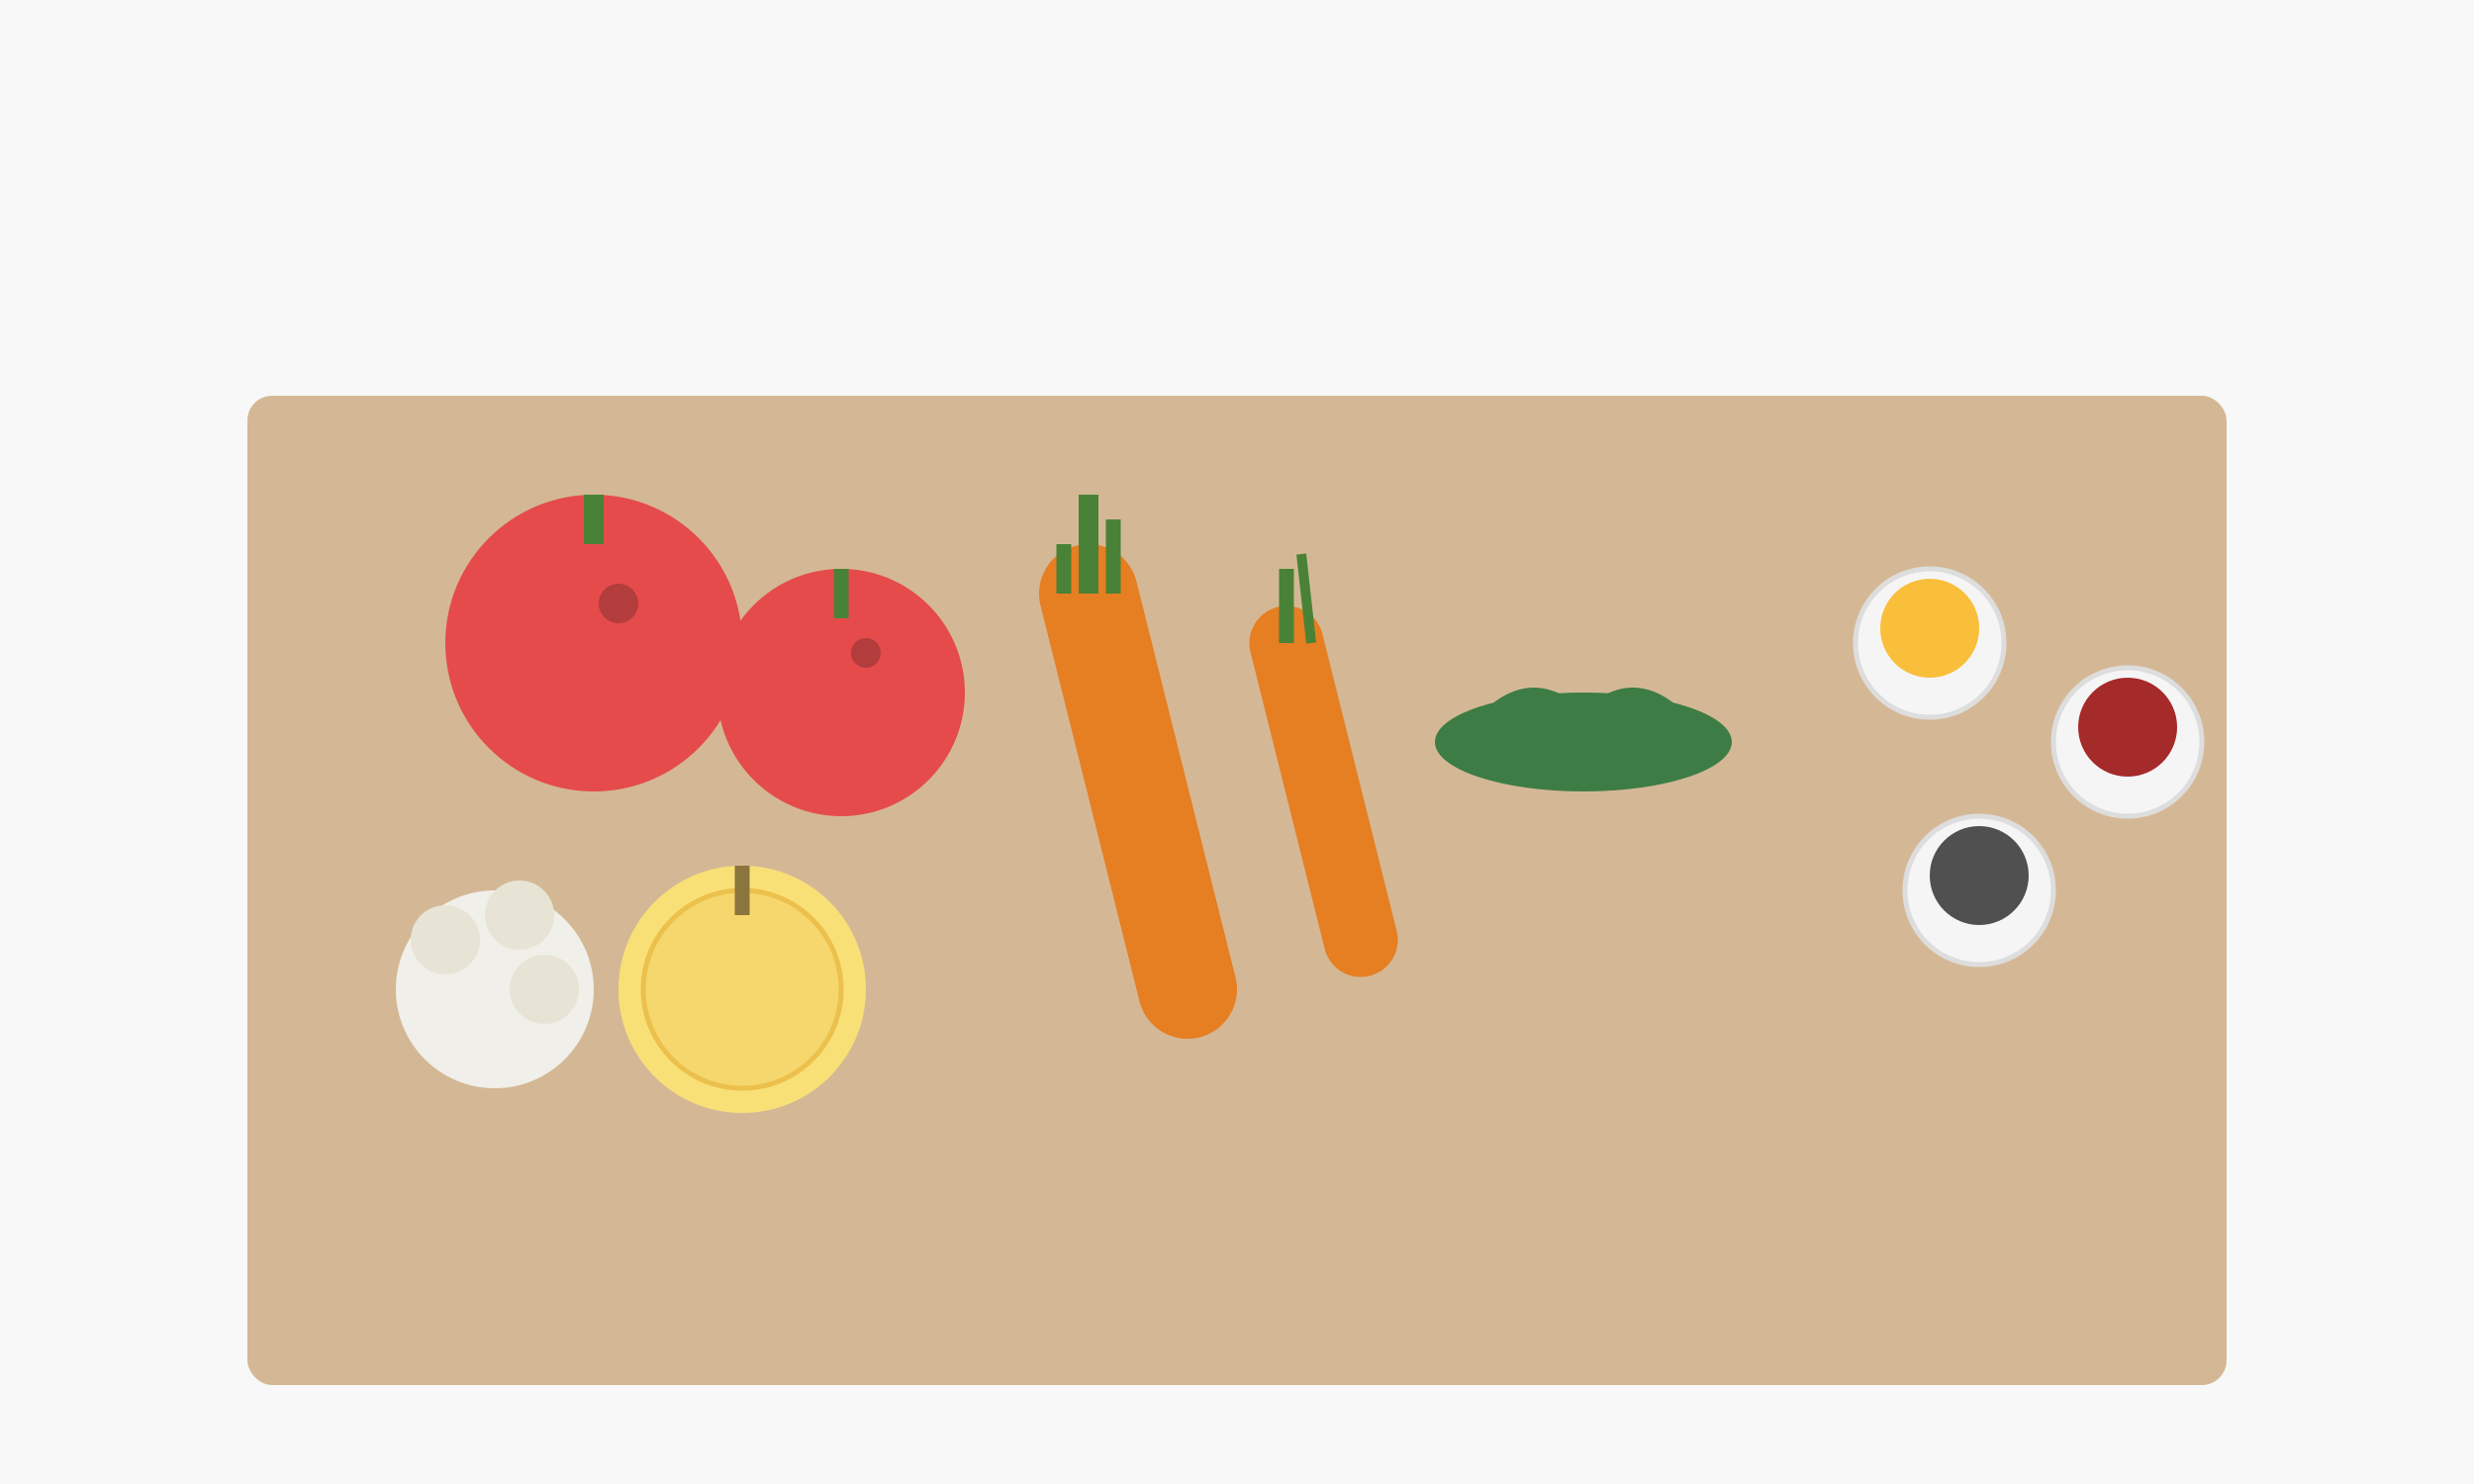 <svg xmlns="http://www.w3.org/2000/svg" viewBox="0 0 500 300" width="500" height="300">
  <!-- Background -->
  <rect width="500" height="300" fill="#f8f8f8"/>
  
  <!-- Ingredients arrangement -->
  
  <!-- Wooden board base -->
  <rect x="50" y="80" width="400" height="200" rx="5" fill="#d4b895"/>
  
  <!-- Fresh vegetables -->
  <!-- Tomatoes -->
  <circle cx="120" cy="130" r="30" fill="#e54b4b"/>
  <circle cx="125" cy="122" r="4" fill="#b33c3c"/>
  <path d="M120 100 L 120 110" stroke="#498236" stroke-width="4"/>
  
  <circle cx="170" cy="140" r="25" fill="#e54b4b"/>
  <circle cx="175" cy="132" r="3" fill="#b33c3c"/>
  <path d="M170 115 L 170 125" stroke="#498236" stroke-width="3"/>
  
  <!-- Carrots -->
  <path d="M220 120 L 240 200" stroke="#e67e22" stroke-width="20" stroke-linecap="round"/>
  <path d="M220 120 L 220 100" stroke="#498236" stroke-width="4"/>
  <path d="M225 120 L 225 105" stroke="#498236" stroke-width="3"/>
  <path d="M215 120 L 215 110" stroke="#498236" stroke-width="3"/>
  
  <path d="M260 130 L 275 190" stroke="#e67e22" stroke-width="15" stroke-linecap="round"/>
  <path d="M260 130 L 260 115" stroke="#498236" stroke-width="3"/>
  <path d="M265 130 L 263 112" stroke="#498236" stroke-width="2"/>
  
  <!-- Herbs -->
  <ellipse cx="320" cy="150" rx="30" ry="10" fill="#3e7c45"/>
  <path d="M300 145 Q 310 135 320 145 Q 330 135 340 145" fill="none" stroke="#3e7c45" stroke-width="2"/>
  <path d="M295 150 Q 305 140 315 150 Q 325 140 335 150" fill="none" stroke="#3e7c45" stroke-width="2"/>
  <path d="M305 155 Q 315 145 325 155 Q 335 145 345 155" fill="none" stroke="#3e7c45" stroke-width="2"/>
  
  <!-- Spices in small bowls -->
  <circle cx="390" cy="130" r="15" fill="#f5f5f5" stroke="#ddd"/>
  <circle cx="390" cy="127" r="10" fill="#f9bf3b"/>
  
  <circle cx="430" cy="150" r="15" fill="#f5f5f5" stroke="#ddd"/>
  <circle cx="430" cy="147" r="10" fill="#a52a2a"/>
  
  <circle cx="400" cy="180" r="15" fill="#f5f5f5" stroke="#ddd"/>
  <circle cx="400" cy="177" r="10" fill="#505050"/>
  
  <!-- Garlic -->
  <circle cx="100" cy="200" r="20" fill="#f0efe9"/>
  <circle cx="90" cy="190" r="7" fill="#e7e4d5"/>
  <circle cx="105" cy="185" r="7" fill="#e7e4d5"/>
  <circle cx="110" cy="200" r="7" fill="#e7e4d5"/>
  
  <!-- Onion -->
  <circle cx="150" cy="200" r="25" fill="#f9e076"/>
  <circle cx="150" cy="200" r="20" fill="#f5d76e" stroke="#ecc04c" stroke-width="1"/>
  <path d="M150 175 L 150 185" stroke="#8a763d" stroke-width="3"/>
</svg>